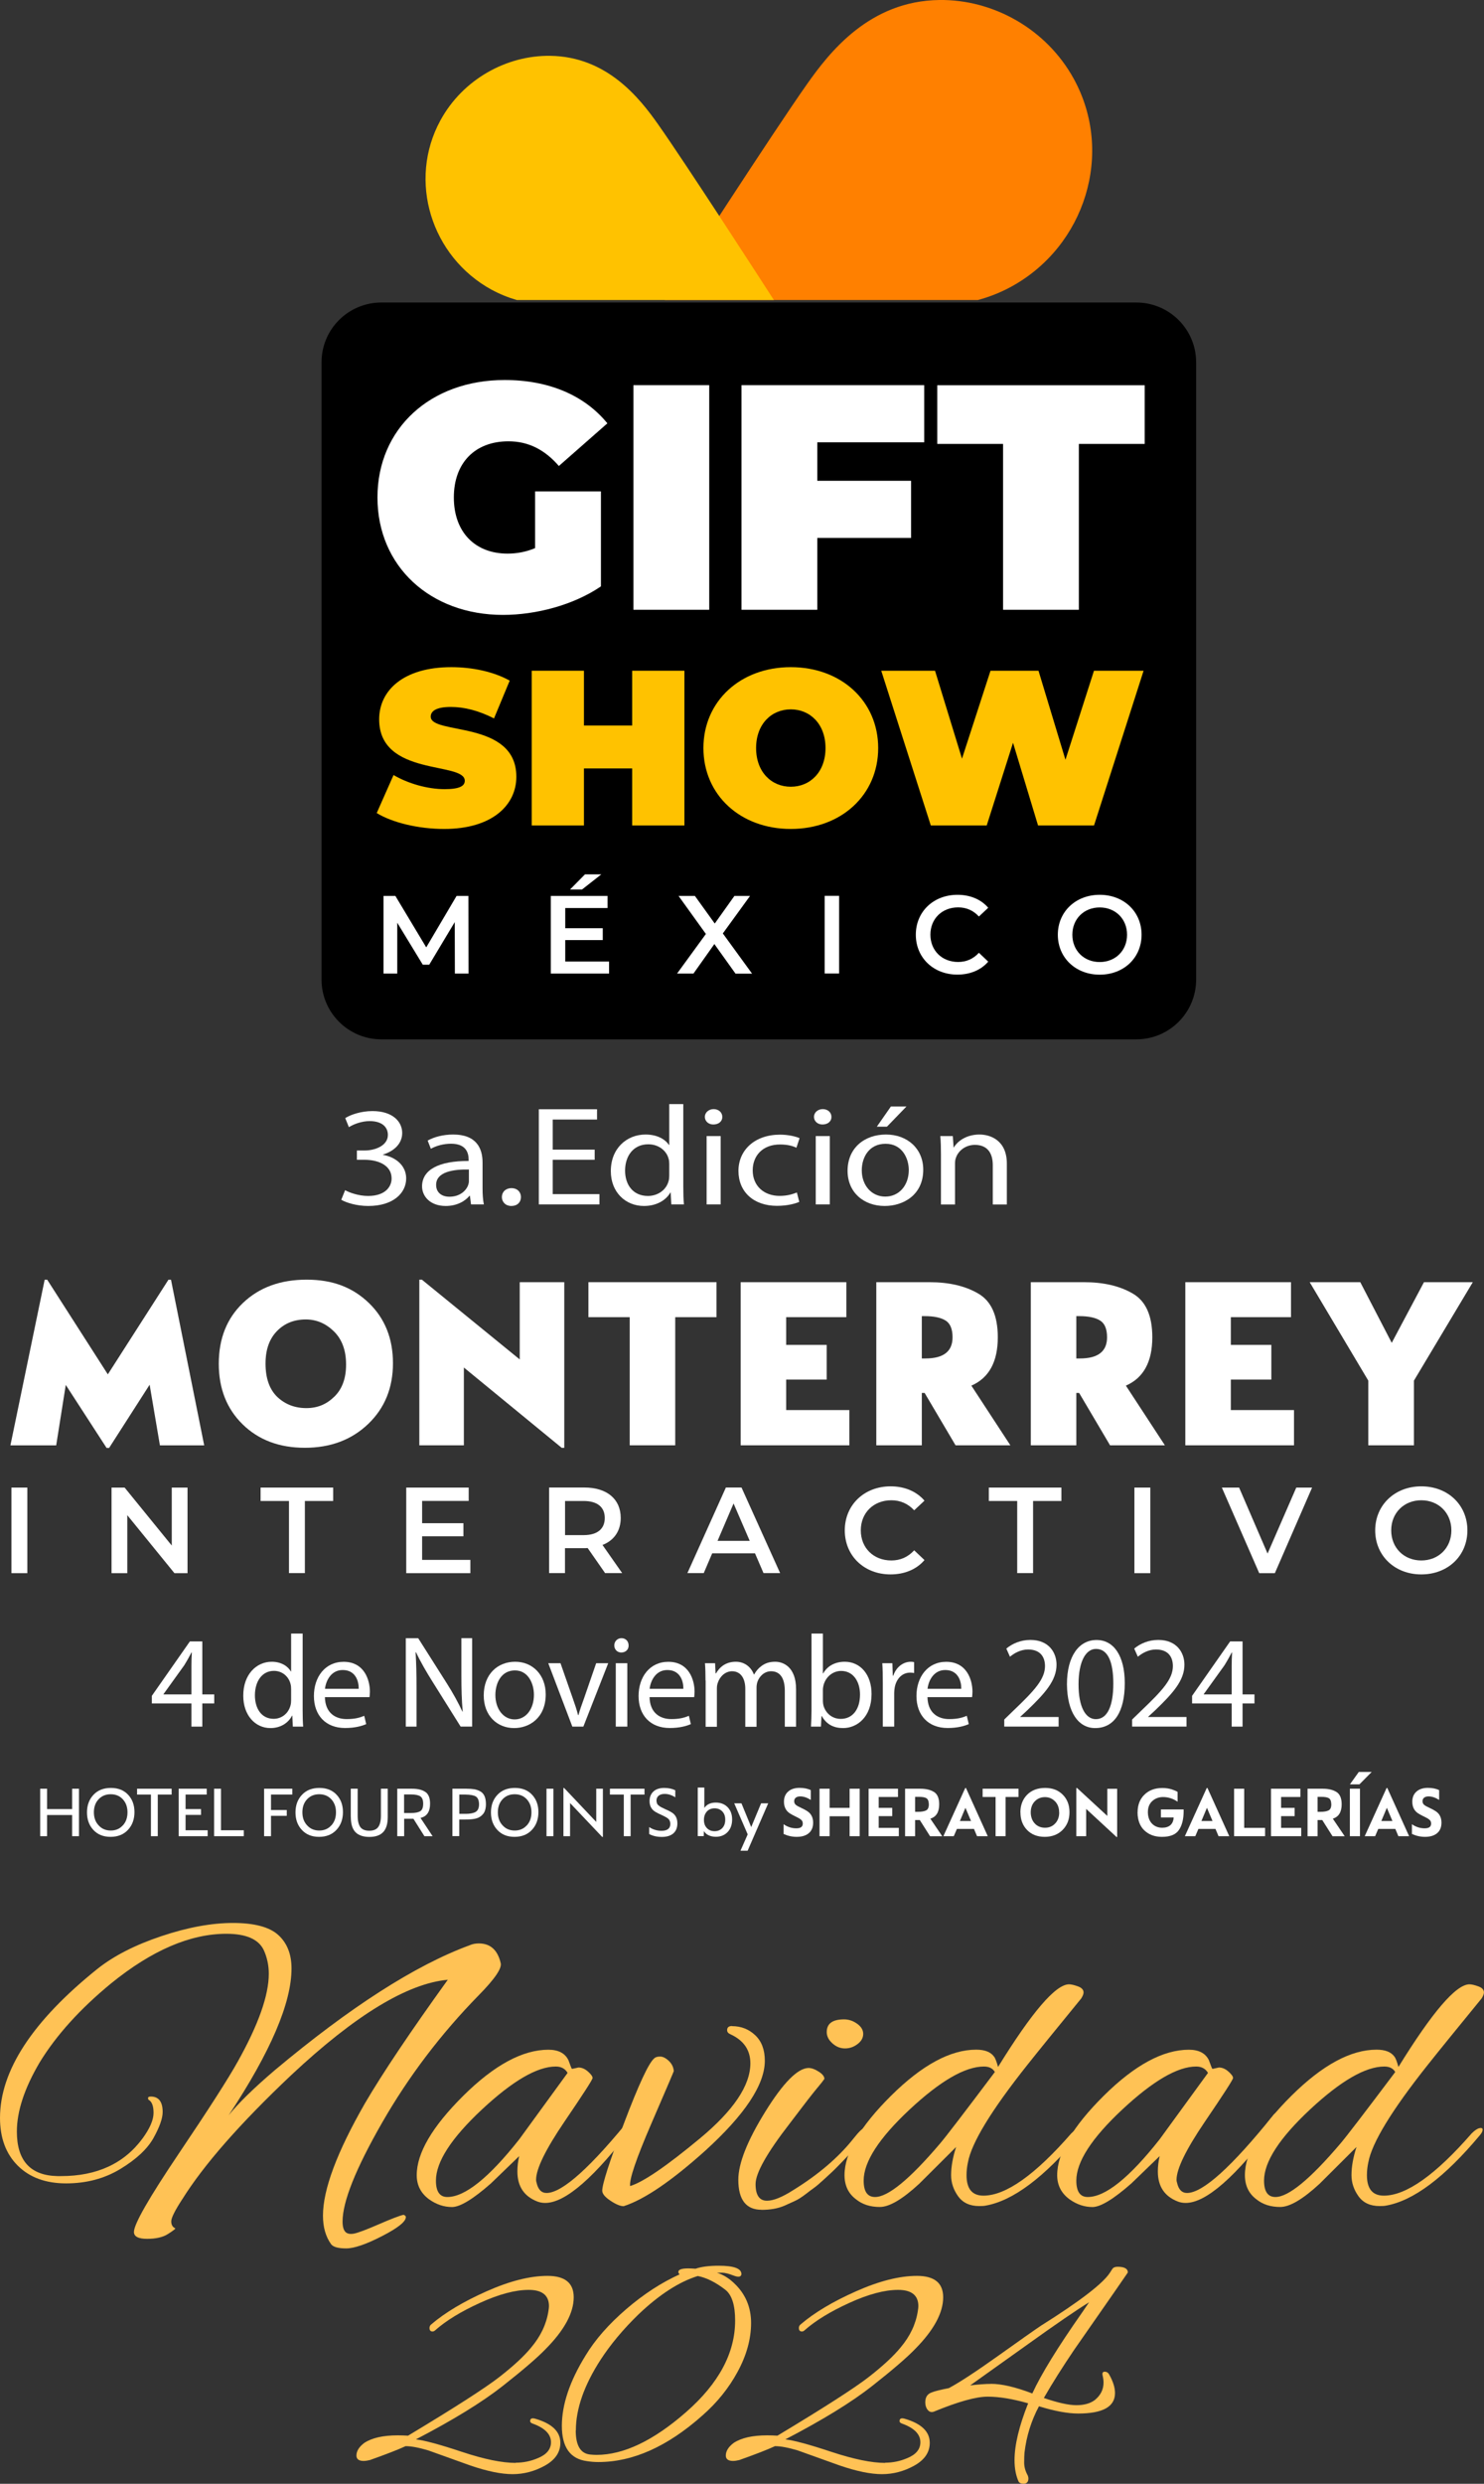 <svg xmlns="http://www.w3.org/2000/svg" id="Capa_2" data-name="Capa 2" viewBox="0 0 227.91 381.31"><rect x="0" y="0" width="227.91" height="381.31" fill="#333333" stroke="none"/><defs><style>      .cls-1 {        fill: #ffc200;      }      .cls-1, .cls-2, .cls-3, .cls-4, .cls-5 {        stroke-width: 0px;      }      .cls-2 {        fill: #000;      }      .cls-3 {        fill: #ff8000;      }      .cls-4 {        fill: #ffc255;      }      .cls-5 {        fill: #fff;      }    </style></defs><g id="Capa_1-2" data-name="Capa 1"><g><g><g><path class="cls-4" d="M27.98,337.64c-1.12,1.72-1.68,2.85-1.68,3.38s.21.89.63,1.08c0,.09-.38.38-1.15.87s-1.83.73-3.18.73-2.03-.35-2.03-1.05c0-1.21,2.3-5.22,6.89-12.04,4.59-6.81,7.61-11.52,9.06-14.13,3.17-5.67,4.76-10.16,4.76-13.47,0-1.3-.26-2.51-.77-3.63-.79-1.67-2.71-2.51-5.74-2.51-5.55,0-11.45,2.54-17.7,7.61-4.76,3.91-8.42,7.95-10.98,12.14-2.33,3.95-3.5,7.49-3.5,10.61,0,4.47,2.07,6.75,6.23,6.84h.56c5.5,0,9.68-1.93,12.52-5.79,1.12-1.54,1.68-2.84,1.68-3.91s-.26-1.75-.77-2.02c-.05-.05-.07-.14-.07-.28s.14-.21.42-.21c1.21,0,1.82.79,1.82,2.37,0,.98-.47,2.3-1.4,3.98-.93,1.67-2.62,3.26-5.07,4.75-2.45,1.49-5.24,2.23-8.36,2.23s-5.6-.91-7.42-2.72c-1.82-1.81-2.73-4.26-2.73-7.33,0-7.26,4.99-14.88,14.97-22.89,2.52-2,5.79-3.67,9.83-5.02,4.03-1.35,7.7-2.02,10.98-2.02s5.61.62,6.96,1.85c1.35,1.23,2.03,2.94,2.03,5.13,0,5.3-3.22,12.82-9.65,22.54,1.45-1.81,3.8-4.12,7.07-6.91,11.61-9.72,21.59-16.12,29.94-19.19.42-.19.89-.28,1.4-.28,1.77,0,2.89,1,3.36,3,.23.79-.89,2.44-3.36,4.95-5.83,5.95-10.77,12.47-14.83,19.54-4.06,7.07-6.09,12.14-6.09,15.21,0,.74.14,1.27.42,1.57.28.3.72.39,1.33.28.61-.12,1.88-.59,3.81-1.43,1.93-.84,3.21-1.33,3.81-1.46.23.09.35.21.35.35,0,.7-1.22,1.67-3.67,2.93-2.45,1.26-4.28,1.88-5.49,1.88s-1.98-.21-2.31-.63c-.84-1.16-1.26-2.63-1.26-4.4,0-4,2.14-9.74,6.44-17.23,2.75-4.7,7-11.02,12.73-18.98-6.2.56-14.23,5.44-24.06,14.65-7.83,7.4-13.41,13.75-16.72,19.05Z"></path><path class="cls-4" d="M87.86,317.61l.98-.21c.51,0,1,.21,1.47.63.47.42.7.74.7.98s-1.45,2.48-4.34,6.73c-2.89,4.26-4.34,7.22-4.34,8.9,0,.14.02.28.07.42.23,1.07.75,1.6,1.54,1.6,2.42,0,6.86-4,13.29-12,.14-.18.3-.28.49-.28s.28.17.28.52-.21.8-.63,1.36c-5.97,7.95-10.52,11.93-13.64,11.93-.42,0-.82-.07-1.19-.21-2.05-.79-3.08-2.33-3.08-4.61,0-.79.09-1.58.28-2.37l-4.34,4.19c-2.75,2.42-4.75,3.63-5.98,3.63s-2.41-.39-3.53-1.19c-1.26-.93-1.89-2.16-1.89-3.7,0-3.39,2.38-7.45,7.14-12.18,4.76-4.72,9.12-7.08,13.08-7.08,1.54,0,2.56.54,3.08,1.61.14.37.26.69.35.94.09.26.16.38.21.38ZM66.95,334.77c0,1.67.58,2.51,1.75,2.51,2.7,0,6.39-2.95,11.05-8.86l7.42-10.19c-.37-.65-.98-.98-1.82-.98-2.85,0-6.62,2.2-11.33,6.59-4.71,4.4-7.07,8.04-7.07,10.92Z"></path><path class="cls-4" d="M112.42,311.05c1.4,0,2.59.47,3.57,1.4.98.93,1.47,2.23,1.47,3.91,0,3.67-3.06,8.28-9.16,13.82-5.18,4.65-9.35,7.49-12.52,8.51-.51,0-1.19-.28-2.03-.84-.84-.56-1.26-1.07-1.26-1.54,0-1.02,1.12-4.49,3.36-10.4,2.24-5.91,3.78-9.21,4.62-9.91.19-.19.49-.28.91-.28s.86.22,1.33.66c.47.44.72.97.77,1.57,0,.05-1.15,2.75-3.46,8.09-2.31,5.35-3.39,8.54-3.25,9.56,2-.6,5.58-3.05,10.74-7.33,5.15-4.28,7.73-8.12,7.73-11.51,0-2.05-1.03-3.53-3.08-4.47-.33-.14-.49-.35-.49-.63,0-.42.26-.63.77-.63Z"></path><path class="cls-4" d="M116.96,339.24c-2.38,0-3.57-1.54-3.57-4.61,0-2.51,1.38-5.99,4.13-10.43,2.75-4.44,4.97-6.69,6.64-6.73.47,0,.99.19,1.57.56.58.37.88.74.88,1.12-.23.33-.51.69-.84,1.08s-.68.83-1.05,1.29c-.37.47-.89,1.13-1.54,1.99-.65.86-1.28,1.69-1.89,2.48-3.5,4.51-5.25,7.62-5.25,9.31s.58,2.55,1.75,2.55c.98,0,2.31-.53,3.99-1.6,3.92-2.42,7.02-5.07,9.3-7.95.84-1.07,1.41-1.61,1.71-1.61s.46.19.46.56-.54,1.12-1.61,2.23c-1.07,1.12-1.92,2-2.55,2.65-.63.65-1.06,1.08-1.29,1.29-.23.21-.66.61-1.29,1.19-.63.58-1.11.99-1.43,1.22-.33.23-.79.58-1.4,1.05-.61.46-1.14.8-1.61,1.01-.47.21-1,.45-1.61.73-.98.42-2.15.63-3.5.63ZM131.62,310.67c.63.44.95.97.95,1.57s-.29,1.13-.88,1.57c-.58.44-1.22.66-1.92.66s-1.34-.25-1.92-.77c-.58-.51-.88-1.09-.88-1.74,0-1.3.88-1.95,2.66-1.95.7,0,1.37.22,1.99.66Z"></path><path class="cls-4" d="M153.27,317.33c5.22-8.46,8.86-12.7,10.91-12.7.33,0,.78.1,1.36.31.58.21.87.52.87.94,0,.23-.12.54-.35.91-3.73,4.56-6.51,7.98-8.32,10.26-5.5,6.93-8.54,11.91-9.09,14.93-.14.65-.21,1.3-.21,1.95,0,2.09.86,3.14,2.59,3.14,3.45,0,7.95-3.19,13.5-9.56.47-.46.86-.73,1.19-.8.33-.07.49.01.49.24s-.14.51-.42.84c-5.41,6.47-10.21,10.07-14.41,10.81-.23.05-.56.07-.98.07-1.45,0-2.53-.5-3.25-1.5-.72-1-1.08-2.08-1.08-3.24,0-1.3.25-2.74.77-4.33l-5.67,5.65c-2.57,2.37-4.58,3.56-6.05,3.56s-2.69-.39-3.67-1.19c-1.17-.88-1.75-2.12-1.75-3.7,0-3.39,2.38-7.45,7.14-12.18,4.76-4.72,9.12-7.08,13.08-7.08,1.31,0,2.21.35,2.73,1.05.19.23.4.77.63,1.6ZM132.64,334.77c0,1.67.58,2.51,1.75,2.51,2,0,5.34-2.74,10-8.23.84-.98,3.64-4.63,8.4-10.96-.33-.56-.89-.84-1.68-.84-2.89,0-6.69,2.2-11.4,6.59-4.71,4.4-7.07,8.04-7.07,10.92Z"></path><path class="cls-4" d="M186.22,317.61l.98-.21c.51,0,1,.21,1.47.63.47.42.7.74.7.98s-1.45,2.48-4.34,6.73c-2.89,4.26-4.34,7.22-4.34,8.9,0,.14.02.28.07.42.23,1.07.75,1.6,1.54,1.6,2.42,0,6.86-4,13.29-12,.14-.18.3-.28.49-.28s.28.17.28.52-.21.8-.63,1.36c-5.97,7.95-10.52,11.93-13.64,11.93-.42,0-.82-.07-1.19-.21-2.05-.79-3.08-2.33-3.08-4.61,0-.79.09-1.58.28-2.37l-4.34,4.19c-2.75,2.42-4.75,3.63-5.98,3.63s-2.41-.39-3.53-1.19c-1.26-.93-1.89-2.16-1.89-3.7,0-3.39,2.38-7.45,7.14-12.18,4.76-4.72,9.12-7.08,13.08-7.08,1.54,0,2.56.54,3.08,1.61.14.37.26.69.35.94.09.26.16.38.21.38ZM165.3,334.77c0,1.67.58,2.51,1.75,2.51,2.71,0,6.39-2.95,11.05-8.86l7.42-10.19c-.37-.65-.98-.98-1.82-.98-2.85,0-6.62,2.2-11.33,6.59-4.71,4.4-7.07,8.04-7.07,10.92Z"></path><path class="cls-4" d="M214.76,317.33c5.22-8.46,8.86-12.7,10.91-12.7.33,0,.78.1,1.36.31.58.21.87.52.87.94,0,.23-.12.54-.35.91-3.73,4.56-6.51,7.98-8.32,10.26-5.5,6.93-8.54,11.91-9.09,14.93-.14.65-.21,1.3-.21,1.95,0,2.09.86,3.14,2.59,3.14,3.45,0,7.95-3.19,13.5-9.56.47-.46.86-.73,1.19-.8.33-.07.49.01.49.24s-.14.51-.42.84c-5.41,6.47-10.21,10.07-14.41,10.81-.23.05-.56.07-.98.07-1.45,0-2.53-.5-3.25-1.5-.72-1-1.08-2.08-1.08-3.24,0-1.3.25-2.74.77-4.33l-5.67,5.65c-2.57,2.37-4.58,3.56-6.05,3.56s-2.69-.39-3.67-1.19c-1.17-.88-1.75-2.12-1.75-3.7,0-3.39,2.38-7.45,7.14-12.18,4.76-4.72,9.12-7.08,13.08-7.08,1.31,0,2.21.35,2.73,1.05.19.23.4.77.63,1.6ZM194.13,334.77c0,1.67.58,2.51,1.75,2.51,2,0,5.34-2.74,10-8.23.84-.98,3.64-4.63,8.4-10.96-.33-.56-.89-.84-1.68-.84-2.89,0-6.69,2.2-11.4,6.59-4.71,4.4-7.07,8.04-7.07,10.92Z"></path></g><g><path class="cls-4" d="M79.2,378.07c1.17,0,2.3-.23,3.38-.69,1.36-.55,2.04-1.37,2.04-2.45,0-1.23-.94-2.19-2.83-2.87-.25-.09-.37-.21-.37-.37,0-.4.26-.52.79-.37,2.56.74,3.85,1.97,3.85,3.7,0,1.45-.79,2.61-2.36,3.49-1.58.88-3.24,1.32-4.98,1.32s-3.92-.45-6.51-1.34l-6.44-2.31c-1.45-.43-2.61-.65-3.48-.65-1.11.52-2.94,1.23-5.47,2.13-.37.09-.69.14-.97.14-.74,0-1.11-.28-1.11-.83,0-.68.4-1.33,1.21-1.94,1.17-.77,2.89-1.16,5.14-1.16.52,0,1.05.02,1.58.05,7.23-4.35,11.93-7.37,14.09-9.06,2.16-1.69,3.77-3.19,4.82-4.48,1.45-1.72,2.33-3.57,2.64-5.55.06-.37.09-.63.09-.79,0-1.66-1.04-2.5-3.11-2.5s-4.56.66-7.48,1.99-5.21,2.73-6.88,4.21c-.12.12-.26.19-.42.19-.31,0-.46-.19-.46-.55,0-.22.09-.4.28-.55,2.13-1.82,4.97-3.51,8.5-5.08,3.54-1.57,6.65-2.36,9.34-2.36s4.03,1.09,4.03,3.28c0,2.4-1.44,5.05-4.31,7.95-1.24,1.29-3.43,3.18-6.58,5.66-3.15,2.48-7.6,5.22-13.35,8.21,1.33.15,3.69.79,7.09,1.92s6.15,1.69,8.25,1.69Z"></path><path class="cls-4" d="M113.87,349.13c-.06.43-.46.5-1.21.21-.74-.29-1.34-.44-1.78-.44h-.77c.96.31,1.84.85,2.64,1.62,1.73,1.63,2.6,3.67,2.6,6.1s-.68,4.92-2.04,7.44c-1.36,2.53-3.18,4.79-5.47,6.79-5.35,4.75-10.66,7.12-15.94,7.12-.62,0-1.2-.05-1.76-.14-2.57-.34-3.85-2.14-3.85-5.41s1.21-6.86,3.62-10.77c1.48-2.46,3.58-4.85,6.28-7.17s5.43-4.08,8.18-5.32c-.12-.12-.19-.25-.19-.37,0-.37.51-.55,1.53-.55.31,0,.68.02,1.11.05.9-.31,2.09-.46,3.57-.46,2.32,0,3.48.43,3.48,1.29ZM88.42,373.12c0,2.34.76,3.58,2.27,3.7.31.03.62.05.93.05,4.17,0,8.76-2.2,13.77-6.59s7.51-9.07,7.51-14.03c0-2.34-.49-3.91-1.48-4.71-1.51-1.17-2.94-1.88-4.26-2.13-2.87.89-5.9,2.85-9.08,5.87-2.35,2.28-4.3,4.61-5.84,6.98-2.53,3.91-3.8,7.54-3.8,10.86Z"></path><path class="cls-4" d="M135.93,378.07c1.18,0,2.3-.23,3.38-.69,1.36-.55,2.04-1.37,2.04-2.45,0-1.23-.94-2.19-2.83-2.87-.25-.09-.37-.21-.37-.37,0-.4.26-.52.79-.37,2.56.74,3.85,1.97,3.85,3.7,0,1.45-.79,2.61-2.36,3.49-1.58.88-3.24,1.32-4.98,1.32s-3.92-.45-6.51-1.34l-6.44-2.31c-1.45-.43-2.61-.65-3.48-.65-1.11.52-2.94,1.23-5.47,2.13-.37.09-.69.14-.97.14-.74,0-1.11-.28-1.11-.83,0-.68.4-1.33,1.21-1.94,1.17-.77,2.89-1.16,5.14-1.16.53,0,1.05.02,1.58.05,7.23-4.35,11.93-7.37,14.09-9.06,2.16-1.69,3.77-3.19,4.82-4.48,1.45-1.72,2.33-3.57,2.64-5.55.06-.37.09-.63.09-.79,0-1.66-1.04-2.5-3.11-2.5s-4.56.66-7.48,1.99-5.21,2.73-6.88,4.21c-.12.12-.26.19-.42.19-.31,0-.46-.19-.46-.55,0-.22.09-.4.28-.55,2.13-1.82,4.97-3.51,8.51-5.08,3.54-1.57,6.65-2.36,9.34-2.36s4.03,1.09,4.03,3.28c0,2.4-1.44,5.05-4.31,7.95-1.24,1.29-3.43,3.18-6.58,5.66-3.15,2.48-7.6,5.22-13.35,8.21,1.33.15,3.69.79,7.09,1.92,3.4,1.12,6.15,1.69,8.25,1.69Z"></path><path class="cls-4" d="M160.3,368.13c2.16.74,3.83,1.11,5.01,1.11s2.12-.26,2.83-.79c.9-.74,1.34-1.63,1.34-2.68,0-.34-.05-.7-.14-1.09-.09-.38.02-.58.32-.58s.54.15.7.46c.59,1.05.88,1.99.88,2.82,0,2.1-1.88,3.14-5.65,3.14-1.61,0-3.62-.37-6.03-1.11-1.17,2.19-1.92,4.56-2.22,7.12-.03.37-.05.88-.05,1.53s.18,1.31.56,1.99c.06.18.09.32.09.42,0,.55-.25.83-.74.83-.34,0-.59-.09-.74-.28-.43-.92-.65-2.03-.65-3.33,0-2.34.7-5.25,2.09-8.74-2.38-.68-4.46-1.02-6.23-1.02s-4.53.77-8.27,2.31c-.37.12-.68.03-.93-.28-.25-.31-.37-.69-.37-1.16,0-.8.34-1.31,1.02-1.53.46-.19,1.33-.4,2.6-.65,1.67-.89,4.21-2.56,7.62-4.99,3.41-2.43,5.58-3.96,6.51-4.58,5.93-3.73,9.46-6.43,10.57-8.09l.42-.65c.15-.21.42-.32.79-.32,1.05,0,1.58.29,1.58.88,0,.03-2.75,3.99-8.25,11.88-1.79,2.65-3.34,5.1-4.63,7.35ZM152.19,365.96c1.64,0,3.75.49,6.35,1.48,1.36-2.96,3.91-7.1,7.65-12.43l1.07-1.57c-1.95,1.2-5.07,3.34-9.38,6.43-4.31,3.08-7.27,5.19-8.88,6.33,1.27-.15,2.33-.23,3.2-.23Z"></path></g></g><g><g><path class="cls-2" d="M174.52,46.44H58.57c-5.08,0-9.19,4.11-9.19,9.18v94.76c0,5.07,4.12,9.18,9.19,9.18h115.94c5.08,0,9.19-4.11,9.19-9.18V55.62c0-5.07-4.12-9.18-9.19-9.18Z"></path><g><path class="cls-5" d="M82.18,75.44h10.11v14.58c-4.19,2.86-9.96,4.38-15.04,4.38-11.15,0-19.28-7.44-19.28-18.03s8.14-18.03,19.53-18.03c6.81,0,12.28,2.36,15.78,6.65l-7.45,6.55c-2.17-2.51-4.69-3.79-7.74-3.79-5.13,0-8.39,3.3-8.39,8.62s3.26,8.62,8.24,8.62c1.43,0,2.81-.25,4.24-.84v-8.72Z"></path><path class="cls-5" d="M97.28,59.13h11.64v34.48h-11.64v-34.48Z"></path><path class="cls-5" d="M125.52,67.9v5.91h14.4v8.77h-14.4v11.03h-11.64v-34.48h28.06v8.77h-16.42Z"></path><path class="cls-5" d="M154.05,68.15h-10.11v-9.01h31.86v9.01h-10.11v25.46h-11.64v-25.46Z"></path></g><g><path class="cls-1" d="M57.86,124.81l2.58-5.83c2.24,1.32,5.23,2.17,7.85,2.17,2.28,0,3.09-.48,3.09-1.29,0-2.99-13.15-.58-13.15-9.43,0-4.41,3.7-8.01,11.08-8.01,3.19,0,6.49.68,8.97,2.07l-2.41,5.8c-2.34-1.19-4.55-1.76-6.63-1.76-2.34,0-3.09.68-3.09,1.49,0,2.85,13.15.47,13.15,9.23,0,4.34-3.7,8.01-11.08,8.01-3.98,0-7.98-.98-10.36-2.44Z"></path><path class="cls-1" d="M105.11,102.97v23.75h-8.02v-8.75h-7.41v8.75h-8.02v-23.75h8.02v8.41h7.41v-8.41h8.02Z"></path><path class="cls-1" d="M108.03,114.84c0-7.19,5.67-12.42,13.42-12.42s13.42,5.22,13.42,12.42-5.67,12.42-13.42,12.42-13.42-5.22-13.42-12.42ZM126.78,114.84c0-3.7-2.38-5.94-5.33-5.94s-5.33,2.24-5.33,5.94,2.38,5.94,5.33,5.94,5.33-2.24,5.33-5.94Z"></path><path class="cls-1" d="M175.63,102.97l-7.61,23.75h-8.6l-3.84-12.69-4.04,12.69h-8.59l-7.61-23.75h8.26l4.14,13.5,4.38-13.5h7.37l4.14,13.67,4.38-13.67h7.61Z"></path></g><g><path class="cls-5" d="M69.86,149.46l-.02-7.9-3.92,6.54h-.99l-3.92-6.44v7.8h-2.11v-11.92h1.82l4.74,7.9,4.66-7.9h1.82l.02,11.92h-2.1Z"></path><path class="cls-5" d="M93.54,147.6v1.86h-8.95v-11.92h8.72v1.86h-6.5v3.1h5.76v1.82h-5.76v3.29h6.74ZM89.38,136.56h-1.84l2.3-2.33h2.51l-2.97,2.33Z"></path><path class="cls-5" d="M112.95,149.46l-3.24-4.53-3.21,4.53h-2.52l4.43-6.08-4.2-5.84h2.51l3.05,4.24,3.02-4.24h2.4l-4.18,5.76,4.49,6.17h-2.56Z"></path><path class="cls-5" d="M126.65,137.53h2.22v11.92h-2.22v-11.92Z"></path><path class="cls-5" d="M140.65,143.5c0-3.56,2.73-6.13,6.4-6.13,1.94,0,3.62.7,4.72,1.99l-1.43,1.34c-.87-.94-1.94-1.4-3.19-1.4-2.47,0-4.26,1.74-4.26,4.19s1.79,4.19,4.26,4.19c1.24,0,2.32-.46,3.19-1.41l1.43,1.36c-1.11,1.29-2.78,1.99-4.74,1.99-3.65,0-6.38-2.57-6.38-6.13Z"></path><path class="cls-5" d="M162.46,143.5c0-3.53,2.73-6.13,6.43-6.13s6.43,2.59,6.43,6.13-2.73,6.13-6.43,6.13-6.43-2.61-6.43-6.13ZM173.09,143.5c0-2.44-1.79-4.19-4.2-4.19s-4.2,1.75-4.2,4.19,1.79,4.19,4.2,4.19,4.2-1.75,4.2-4.19Z"></path></g><path class="cls-3" d="M150.18,46.06c1.74-.47,3.46-1.14,5.11-2.04,11.38-6.21,15.85-20.54,9.63-31.9C160.7,4.41,152.48-.11,144.26,0c-10.73.14-16.87,8.01-20.33,12.93-5.34,7.58-19.65,29.75-21.83,33.13h48.08Z"></path><path class="cls-1" d="M75.51,44.48c1.25.68,2.55,1.2,3.86,1.58h39.48c-1.92-2.98-13.44-20.81-17.76-26.94-2.83-4.02-7.84-10.43-16.59-10.55-6.7-.09-13.41,3.6-16.85,9.89-5.07,9.27-1.43,20.95,7.85,26.02Z"></path></g><g><path class="cls-5" d="M16.36,222.27l-6.26-9.66-1.47,9.28H1.6l5.26-25.43h.39l9.31,14.53,9.31-14.53h.39l5.1,25.43h-6.8l-1.58-9.31-6.22,9.7h-.39Z"></path><path class="cls-5" d="M33.6,209.36c0-3.86,1.24-6.98,3.73-9.35,2.49-2.37,5.74-3.56,9.76-3.56s7.07,1.19,9.55,3.57c2.47,2.38,3.71,5.47,3.71,9.26s-1.27,6.9-3.81,9.33c-2.54,2.43-5.78,3.65-9.72,3.65s-7.1-1.2-9.55-3.59c-2.45-2.4-3.67-5.5-3.67-9.31ZM53.15,209.48c0-2.16-.62-3.86-1.86-5.08-1.24-1.22-2.68-1.84-4.33-1.84-1.8,0-3.28.6-4.44,1.8-1.16,1.2-1.74,2.85-1.74,4.97,0,2.27.61,3.98,1.82,5.14,1.21,1.13,2.69,1.7,4.44,1.7s3.11-.59,4.31-1.76c1.2-1.17,1.8-2.81,1.8-4.93Z"></path><path class="cls-5" d="M86.27,222.27l-15.03-12.33v11.94h-6.84v-25.43h.39l15.03,12.25v-11.86h6.84v25.43h-.39Z"></path><path class="cls-5" d="M96.71,221.88v-19.67h-6.34v-5.37h19.67v5.37h-6.34v19.67h-6.99Z"></path><path class="cls-5" d="M113.75,221.88v-25.04h16.23v5.37h-9.24v4.25h6.22v5.33h-6.22v4.68h9.7v5.41h-16.7Z"></path><path class="cls-5" d="M134.58,221.88v-25.04h8.19c2.99,0,5.47.58,7.46,1.74,2.01,1.16,3.01,3.4,3.01,6.72,0,3.76-1.35,6.24-4.06,7.42l5.99,9.16h-8.42l-4.75-8.04h-.43v8.04h-6.99ZM141.58,208.55h.54c2.78,0,4.17-1.08,4.17-3.25,0-1.26-.35-2.12-1.06-2.57-.71-.45-1.78-.68-3.23-.68h-.43v6.49Z"></path><path class="cls-5" d="M158.31,221.88v-25.04h8.19c2.99,0,5.47.58,7.46,1.74,2.01,1.16,3.01,3.4,3.01,6.72,0,3.76-1.35,6.24-4.06,7.42l5.99,9.16h-8.42l-4.75-8.04h-.43v8.04h-6.99ZM165.31,208.55h.54c2.78,0,4.17-1.08,4.17-3.25,0-1.26-.35-2.12-1.06-2.57-.71-.45-1.78-.68-3.23-.68h-.43v6.49Z"></path><path class="cls-5" d="M182.04,221.88v-25.04h16.23v5.37h-9.24v4.25h6.22v5.33h-6.22v4.68h9.7v5.41h-16.7Z"></path><path class="cls-5" d="M210.14,221.88v-9.93l-9-15.11h7.77l4.83,9.31,4.95-9.31h7.5l-9.04,15.11v9.93h-6.99Z"></path></g><g><path class="cls-5" d="M29.4,265.07v-3.56h-6.08v-1.17l5.84-8.35h1.91v8.13h1.83v1.39h-1.83v3.56h-1.67ZM29.4,260.12v-4.37c0-.68.02-1.37.06-2.05h-.06c-.4.76-.72,1.33-1.09,1.93l-3.2,4.45v.04h4.29Z"></path><path class="cls-5" d="M46.48,250.78v11.77c0,.87.02,1.85.08,2.52h-1.59l-.08-1.69h-.04c-.54,1.09-1.73,1.91-3.32,1.91-2.35,0-4.17-1.99-4.17-4.95-.02-3.24,1.99-5.23,4.37-5.23,1.49,0,2.5.71,2.94,1.49h.04v-5.82h1.77ZM44.71,259.3c0-.22-.02-.52-.08-.74-.26-1.13-1.23-2.05-2.56-2.05-1.83,0-2.92,1.61-2.92,3.76,0,1.97.97,3.6,2.88,3.6,1.19,0,2.27-.78,2.6-2.11.06-.24.08-.48.08-.76v-1.69Z"></path><path class="cls-5" d="M49.9,260.53c.04,2.4,1.57,3.38,3.34,3.38,1.27,0,2.03-.22,2.7-.5l.3,1.27c-.62.28-1.69.6-3.24.6-3,0-4.79-1.97-4.79-4.91s1.73-5.25,4.57-5.25c3.18,0,4.03,2.8,4.03,4.59,0,.36-.04.64-.06.83h-6.84ZM55.09,259.26c.02-1.13-.46-2.88-2.46-2.88-1.79,0-2.58,1.65-2.72,2.88h5.17Z"></path><path class="cls-5" d="M62.32,265.07v-13.57h1.91l4.35,6.86c1.01,1.59,1.79,3.02,2.44,4.41l.04-.02c-.16-1.81-.2-3.46-.2-5.58v-5.68h1.65v13.57h-1.77l-4.31-6.88c-.95-1.51-1.85-3.06-2.54-4.53l-.06.02c.1,1.71.14,3.34.14,5.6v5.8h-1.65Z"></path><path class="cls-5" d="M83.81,260.12c0,3.6-2.5,5.17-4.85,5.17-2.64,0-4.67-1.93-4.67-5.01,0-3.26,2.13-5.17,4.83-5.17s4.69,2.03,4.69,5.01ZM76.08,260.22c0,2.13,1.23,3.74,2.96,3.74s2.96-1.59,2.96-3.78c0-1.65-.83-3.74-2.92-3.74s-3,1.93-3,3.78Z"></path><path class="cls-5" d="M86.08,255.33l1.91,5.47c.32.89.58,1.69.79,2.5h.06c.22-.8.5-1.61.83-2.5l1.89-5.47h1.85l-3.82,9.74h-1.69l-3.7-9.74h1.89Z"></path><path class="cls-5" d="M96.54,252.6c.02.6-.42,1.09-1.13,1.09-.62,0-1.07-.48-1.07-1.09s.46-1.11,1.11-1.11,1.09.48,1.09,1.11ZM94.57,265.07v-9.74h1.77v9.74h-1.77Z"></path><path class="cls-5" d="M99.76,260.53c.04,2.4,1.57,3.38,3.34,3.38,1.27,0,2.03-.22,2.7-.5l.3,1.27c-.62.28-1.69.6-3.24.6-3,0-4.79-1.97-4.79-4.91s1.73-5.25,4.57-5.25c3.18,0,4.03,2.8,4.03,4.59,0,.36-.04.64-.06.83h-6.84ZM104.95,259.26c.02-1.13-.46-2.88-2.46-2.88-1.79,0-2.58,1.65-2.72,2.88h5.17Z"></path><path class="cls-5" d="M108.35,257.97c0-1.01-.02-1.83-.08-2.64h1.55l.08,1.57h.06c.54-.93,1.45-1.79,3.06-1.79,1.33,0,2.33.81,2.76,1.95h.04c.3-.54.68-.97,1.09-1.27.58-.44,1.23-.68,2.15-.68,1.29,0,3.2.85,3.2,4.23v5.74h-1.73v-5.51c0-1.87-.68-3-2.11-3-1.01,0-1.79.75-2.09,1.61-.08.24-.14.56-.14.89v6.02h-1.73v-5.84c0-1.55-.68-2.68-2.03-2.68-1.11,0-1.91.89-2.19,1.77-.1.26-.14.56-.14.87v5.88h-1.73v-7.1Z"></path><path class="cls-5" d="M124.55,265.07c.04-.66.08-1.65.08-2.52v-11.77h1.75v6.12h.04c.62-1.09,1.75-1.79,3.32-1.79,2.42,0,4.13,2.01,4.11,4.97,0,3.48-2.19,5.21-4.37,5.21-1.41,0-2.54-.54-3.26-1.83h-.06l-.08,1.61h-1.53ZM126.38,261.17c0,.22.04.44.08.64.34,1.23,1.37,2.07,2.66,2.07,1.85,0,2.96-1.51,2.96-3.74,0-1.95-1.01-3.62-2.9-3.62-1.21,0-2.33.83-2.7,2.17-.04.2-.1.44-.1.72v1.75Z"></path><path class="cls-5" d="M135.58,258.37c0-1.15-.02-2.13-.08-3.04h1.55l.06,1.91h.08c.44-1.31,1.51-2.13,2.7-2.13.2,0,.34.02.5.06v1.67c-.18-.04-.36-.06-.6-.06-1.25,0-2.13.95-2.38,2.27-.04.24-.08.52-.08.83v5.19h-1.75v-6.7Z"></path><path class="cls-5" d="M142.44,260.53c.04,2.4,1.57,3.38,3.34,3.38,1.27,0,2.03-.22,2.7-.5l.3,1.27c-.62.28-1.69.6-3.24.6-3,0-4.79-1.97-4.79-4.91s1.73-5.25,4.57-5.25c3.18,0,4.03,2.8,4.03,4.59,0,.36-.04.64-.06.83h-6.84ZM147.63,259.26c.02-1.13-.46-2.88-2.46-2.88-1.79,0-2.58,1.65-2.72,2.88h5.17Z"></path><path class="cls-5" d="M154.23,265.07v-1.09l1.39-1.35c3.34-3.18,4.85-4.87,4.87-6.84,0-1.33-.64-2.56-2.6-2.56-1.19,0-2.17.6-2.78,1.11l-.56-1.25c.91-.76,2.19-1.33,3.7-1.33,2.82,0,4.01,1.93,4.01,3.8,0,2.42-1.75,4.37-4.51,7.02l-1.05.97v.04h5.88v1.47h-8.35Z"></path><path class="cls-5" d="M172.74,258.39c0,4.45-1.65,6.9-4.55,6.9-2.56,0-4.29-2.4-4.33-6.72,0-4.39,1.89-6.8,4.55-6.8s4.33,2.46,4.33,6.62ZM165.64,258.59c0,3.4,1.05,5.33,2.66,5.33,1.81,0,2.68-2.11,2.68-5.45s-.83-5.33-2.66-5.33c-1.55,0-2.68,1.89-2.68,5.45Z"></path><path class="cls-5" d="M173.87,265.07v-1.09l1.39-1.35c3.34-3.18,4.85-4.87,4.87-6.84,0-1.33-.64-2.56-2.6-2.56-1.19,0-2.17.6-2.78,1.11l-.56-1.25c.91-.76,2.19-1.33,3.7-1.33,2.82,0,4.01,1.93,4.01,3.8,0,2.42-1.75,4.37-4.51,7.02l-1.05.97v.04h5.88v1.47h-8.35Z"></path><path class="cls-5" d="M189.16,265.07v-3.56h-6.08v-1.17l5.84-8.35h1.91v8.13h1.83v1.39h-1.83v3.56h-1.67ZM189.16,260.12v-4.37c0-.68.02-1.37.06-2.05h-.06c-.4.76-.72,1.33-1.09,1.93l-3.2,4.45v.04h4.29Z"></path></g><g><path class="cls-5" d="M1.76,228.37h2.44v13.14H1.76v-13.14Z"></path><path class="cls-5" d="M28.8,228.37v13.14h-2.01l-7.24-8.9v8.9h-2.42v-13.14h2.01l7.24,8.9v-8.9h2.42Z"></path><path class="cls-5" d="M44.37,230.43h-4.35v-2.06h11.15v2.06h-4.35v11.07h-2.44v-11.07Z"></path><path class="cls-5" d="M72.24,239.46v2.05h-9.85v-13.14h9.59v2.05h-7.15v3.42h6.34v2.01h-6.34v3.62h7.41Z"></path><path class="cls-5" d="M92.93,241.5l-2.68-3.85c-.17.02-.34.02-.51.02h-2.97v3.83h-2.44v-13.14h5.41c3.45,0,5.59,1.76,5.59,4.67,0,1.99-1.01,3.45-2.8,4.15l3.02,4.32h-2.63ZM89.63,230.43h-2.85v5.24h2.85c2.14,0,3.25-.98,3.25-2.63s-1.11-2.61-3.25-2.61Z"></path><path class="cls-5" d="M115.95,238.46h-6.57l-1.3,3.04h-2.51l5.91-13.14h2.4l5.93,13.14h-2.55l-1.31-3.04ZM115.14,236.55l-2.48-5.74-2.46,5.74h4.94Z"></path><path class="cls-5" d="M129.74,234.94c0-3.92,3-6.76,7.04-6.76,2.14,0,3.98.77,5.2,2.2l-1.58,1.48c-.96-1.03-2.14-1.54-3.51-1.54-2.72,0-4.69,1.91-4.69,4.62s1.97,4.62,4.69,4.62c1.37,0,2.55-.51,3.51-1.56l1.58,1.5c-1.22,1.43-3.06,2.2-5.22,2.2-4.02,0-7.02-2.83-7.02-6.76Z"></path><path class="cls-5" d="M156.21,230.43h-4.35v-2.06h11.15v2.06h-4.35v11.07h-2.44v-11.07Z"></path><path class="cls-5" d="M174.22,228.37h2.44v13.14h-2.44v-13.14Z"></path><path class="cls-5" d="M201.51,228.37l-5.72,13.14h-2.4l-5.74-13.14h2.65l4.37,10.13,4.41-10.13h2.44Z"></path><path class="cls-5" d="M211.2,234.94c0-3.88,3-6.76,7.08-6.76s7.08,2.85,7.08,6.76-3,6.76-7.08,6.76-7.08-2.87-7.08-6.76ZM222.9,234.94c0-2.68-1.97-4.62-4.62-4.62s-4.62,1.93-4.62,4.62,1.97,4.62,4.62,4.62,4.62-1.93,4.62-4.62Z"></path></g><g><path class="cls-5" d="M6.17,281.89v-7.29h1.06v3.13h3.85v-3.13h1.05v7.29h-1.05v-3.25h-3.85v3.25h-1.06Z"></path><path class="cls-5" d="M13.36,278.24c0-1.1.33-2,1-2.71.66-.7,1.55-1.05,2.67-1.05s1.99.35,2.64,1.04c.65.69.98,1.58.98,2.67s-.33,2.02-1,2.73c-.66.71-1.55,1.07-2.67,1.07s-1.98-.35-2.64-1.06c-.66-.71-.98-1.6-.98-2.7ZM18.87,280.23c.48-.52.71-1.2.71-2.01s-.24-1.48-.72-2-1.1-.77-1.86-.77-1.38.26-1.86.77-.72,1.18-.72,2,.24,1.49.73,2.01c.48.53,1.1.79,1.86.79s1.37-.26,1.85-.79Z"></path><path class="cls-5" d="M23.18,281.89v-6.39h-2.13v-.9h5.31v.9h-2.13v6.39h-1.06Z"></path><path class="cls-5" d="M27.44,281.89v-7.29h4.31v.9h-3.25v2.23h2.37v.89h-2.37v2.36h3.39v.91h-4.44Z"></path><path class="cls-5" d="M32.88,281.89v-7.29h1.06v6.38h3.5v.91h-4.56Z"></path><path class="cls-5" d="M40.56,281.89v-7.29h4.33v.9h-3.27v2.37h2.42v.89h-2.42v3.13h-1.06Z"></path><path class="cls-5" d="M45.38,278.24c0-1.1.33-2,1-2.71.66-.7,1.55-1.05,2.67-1.05s1.99.35,2.64,1.04c.65.69.98,1.58.98,2.67s-.33,2.02-1,2.73c-.66.71-1.55,1.07-2.67,1.07s-1.98-.35-2.64-1.06c-.66-.71-.98-1.6-.98-2.7ZM50.89,280.23c.48-.52.71-1.2.71-2.01s-.24-1.48-.72-2-1.1-.77-1.86-.77-1.38.26-1.86.77-.72,1.18-.72,2,.24,1.49.73,2.01c.48.53,1.1.79,1.86.79s1.37-.26,1.85-.79Z"></path><path class="cls-5" d="M53.87,278.95v-4.35h1.06v4.13c0,.8.14,1.39.41,1.76.27.37.73.56,1.37.56s1.1-.19,1.37-.56c.28-.37.42-.96.42-1.76v-4.13h1.05v4.34c0,1.05-.23,1.82-.7,2.32s-1.18.74-2.13.74-1.67-.25-2.14-.74c-.47-.5-.7-1.26-.7-2.31Z"></path><path class="cls-5" d="M61.01,281.89v-7.29h2.28c.88,0,1.56.17,2.04.5.48.32.72.92.72,1.8,0,1.23-.49,1.96-1.47,2.18l1.86,2.81h-1.26l-1.69-2.68h-1.42v2.68h-1.06ZM62.06,278.33h1.04c.68,0,1.17-.1,1.46-.29.29-.19.43-.57.43-1.14s-.15-.94-.44-1.13-.77-.29-1.43-.29h-1.06v2.85Z"></path><path class="cls-5" d="M69.48,281.89v-7.29h2.15c.48,0,.88.03,1.2.08.32.06.63.16.92.32.29.16.51.4.65.71.15.32.22.72.23,1.21,0,.71-.15,1.23-.46,1.59-.29.33-.63.55-1.05.66-.41.11-.96.16-1.63.16h-.96v2.55h-1.06ZM70.54,278.46h.97c.68,0,1.2-.1,1.54-.3.34-.2.52-.6.52-1.2-.02-.61-.2-1-.52-1.18-.32-.18-.84-.27-1.56-.28h-.95v2.97Z"></path><path class="cls-5" d="M75.4,278.24c0-1.1.33-2,1-2.71.66-.7,1.55-1.05,2.67-1.05s1.99.35,2.64,1.04c.65.69.98,1.58.98,2.67s-.33,2.02-1,2.73c-.66.71-1.55,1.07-2.67,1.07s-1.98-.35-2.64-1.06c-.66-.71-.98-1.6-.98-2.7ZM80.91,280.23c.48-.52.71-1.2.71-2.01s-.24-1.48-.72-2-1.1-.77-1.86-.77-1.38.26-1.86.77-.72,1.18-.72,2,.24,1.49.73,2.01c.48.53,1.1.79,1.86.79s1.37-.26,1.85-.79Z"></path><path class="cls-5" d="M83.93,281.89v-7.29h1.06v7.29h-1.06Z"></path><path class="cls-5" d="M92.48,282l-4.93-5.2v5.09h-1.02v-7.4h.11l4.93,5.21v-5.1h1.02v7.4h-.11Z"></path><path class="cls-5" d="M95.8,281.89v-6.39h-2.13v-.9h5.31v.9h-2.13v6.39h-1.06Z"></path><path class="cls-5" d="M99.7,281.56v-1.07c.57.38,1.2.57,1.9.57.9,0,1.35-.36,1.35-1.08-.02-.34-.13-.6-.31-.76s-.54-.36-1.06-.6c-.35-.15-.67-.31-.95-.48-.58-.36-.87-.9-.87-1.63,0-.63.2-1.12.6-1.49.4-.36.95-.54,1.65-.54.65,0,1.22.12,1.7.36v1.08c-.53-.34-1.07-.52-1.63-.52-.39,0-.7.09-.92.27-.23.18-.34.44-.34.77.02.18.04.33.09.44s.14.22.29.33c.15.11.27.19.37.24.1.05.3.14.6.29.4.17.72.33.96.48.6.36.9.92.9,1.69,0,.68-.21,1.19-.62,1.55-.42.36-1,.54-1.76.54s-1.41-.15-1.94-.44Z"></path><path class="cls-5" d="M108.1,281.12l-.02.76h-.92v-7.46h1.01v3.13c.38-.55.96-.82,1.77-.82.75,0,1.35.24,1.81.71.46.48.69,1.1.69,1.88s-.23,1.45-.69,1.93c-.46.48-1.06.73-1.81.73-.42,0-.79-.08-1.11-.23-.32-.15-.56-.37-.72-.64ZM110.94,280.63c.3-.32.44-.75.44-1.28s-.15-.96-.46-1.27c-.3-.31-.7-.47-1.18-.47s-.9.17-1.19.5-.44.76-.44,1.28.15.94.45,1.25c.3.32.69.48,1.18.48s.89-.16,1.19-.48Z"></path><path class="cls-5" d="M113.72,284.12l1.11-2.51-2.07-4.77h1.11l1.5,3.65,1.52-3.65h1.09l-3.16,7.28h-1.1Z"></path><path class="cls-5" d="M120.34,281.56v-1.51c.6.42,1.25.63,1.95.63s1-.25,1-.74c0-.13-.03-.25-.07-.34-.04-.09-.12-.18-.23-.27s-.22-.16-.31-.21-.26-.13-.49-.25c-.4-.19-.71-.36-.93-.51-.57-.39-.86-.98-.86-1.77,0-.65.21-1.17.64-1.55s1.01-.57,1.75-.57c.69,0,1.27.12,1.73.35v1.5c-.57-.36-1.11-.54-1.63-.54-.29,0-.52.07-.68.2-.16.13-.24.31-.24.54s.08.41.24.55c.16.14.45.3.87.49.38.17.68.34.92.5.58.38.88.97.88,1.75,0,.7-.22,1.24-.66,1.61-.44.38-1.06.57-1.87.57-.71,0-1.37-.15-1.99-.44Z"></path><path class="cls-5" d="M125.86,281.89v-7.29h1.55v2.94h3.07v-2.94h1.55v7.29h-1.55v-3.06h-3.07v3.06h-1.55Z"></path><path class="cls-5" d="M133.4,281.89v-7.29h4.51v1.27h-2.96v1.67h2.08v1.27h-2.08v1.8h3.09v1.28h-4.65Z"></path><path class="cls-5" d="M139,281.89v-7.29h2.34c.87,0,1.57.17,2.1.5.53.33.8.96.8,1.89,0,1.19-.45,1.93-1.36,2.21l1.83,2.7h-1.87l-1.58-2.49h-.72v2.49h-1.55ZM140.54,278.15h.41c.6,0,1.03-.08,1.3-.23.27-.15.4-.46.4-.93-.02-.5-.15-.81-.39-.94-.24-.14-.63-.2-1.18-.2h-.54v2.31Z"></path><path class="cls-5" d="M144.88,281.89l3.36-7.4h.11l3.35,7.4h-1.65l-.47-1.12h-2.62l-.48,1.12h-1.6ZM147.42,279.56h1.71l-.86-2.03-.85,2.03Z"></path><path class="cls-5" d="M152.9,281.89v-6.02h-1.99v-1.27h5.51v1.27h-1.98v6.02h-1.54Z"></path><path class="cls-5" d="M156.71,278.24c0-1.12.35-2.02,1.04-2.72.69-.69,1.61-1.04,2.76-1.04s2.02.35,2.71,1.04c.69.69,1.03,1.59,1.03,2.69s-.35,2-1.05,2.71c-.7.71-1.62,1.07-2.75,1.07s-2.03-.35-2.71-1.05c-.68-.7-1.02-1.6-1.02-2.71ZM162.66,278.24c0-.71-.21-1.27-.63-1.7-.42-.43-.94-.65-1.55-.65s-1.15.22-1.56.65c-.41.43-.62.99-.62,1.68s.21,1.28.62,1.72.94.65,1.58.65,1.14-.22,1.55-.65.62-1,.62-1.69Z"></path><path class="cls-5" d="M171.46,282l-4.65-4.3v4.19h-1.51v-7.4h.11l4.65,4.29v-4.17h1.51v7.4h-.11Z"></path><path class="cls-5" d="M174.71,278.22c0-1.12.35-2.03,1.05-2.71.7-.68,1.62-1.02,2.75-1.02.55,0,1.05.08,1.47.22.44.15.73.28.87.38v1.5c-.7-.47-1.44-.71-2.23-.71-.66,0-1.21.21-1.66.62s-.67.98-.67,1.69.21,1.32.61,1.75c.41.43.94.65,1.58.65.54,0,.96-.13,1.27-.4.3-.27.47-.66.5-1.18h-1.96v-1.23h3.49v.26c0,1.22-.24,2.19-.72,2.89-.48.71-1.34,1.06-2.59,1.06-.82,0-1.52-.17-2.1-.52-.58-.35-1-.8-1.27-1.36-.27-.56-.4-1.19-.4-1.9Z"></path><path class="cls-5" d="M181.97,281.89l3.36-7.4h.11l3.35,7.4h-1.65l-.47-1.12h-2.62l-.48,1.12h-1.6ZM184.51,279.56h1.71l-.86-2.03-.85,2.03Z"></path><path class="cls-5" d="M189.53,281.89v-7.29h1.55v6.01h3.21v1.28h-4.76Z"></path><path class="cls-5" d="M195.2,281.89v-7.29h4.51v1.27h-2.96v1.67h2.08v1.27h-2.08v1.8h3.09v1.28h-4.65Z"></path><path class="cls-5" d="M200.81,281.89v-7.29h2.34c.87,0,1.57.17,2.1.5.53.33.8.96.8,1.89,0,1.19-.45,1.93-1.36,2.21l1.83,2.7h-1.87l-1.58-2.49h-.72v2.49h-1.55ZM202.35,278.15h.41c.6,0,1.03-.08,1.3-.23.27-.15.4-.46.4-.93-.02-.5-.15-.81-.39-.94-.24-.14-.63-.2-1.18-.2h-.54v2.31Z"></path><path class="cls-5" d="M207.31,281.89v-7.29h1.55v7.29h-1.55ZM207.32,273.93l1.36-1.9h1.98l-1.88,1.9h-1.46Z"></path><path class="cls-5" d="M209.59,281.89l3.36-7.4h.11l3.35,7.4h-1.65l-.47-1.12h-2.62l-.48,1.12h-1.6ZM212.14,279.56h1.71l-.86-2.03-.85,2.03Z"></path><path class="cls-5" d="M216.84,281.56v-1.51c.6.42,1.25.63,1.95.63s1-.25,1-.74c0-.13-.03-.25-.07-.34-.04-.09-.12-.18-.23-.27s-.22-.16-.31-.21-.26-.13-.49-.25c-.4-.19-.71-.36-.93-.51-.57-.39-.86-.98-.86-1.77,0-.65.21-1.17.64-1.55s1.01-.57,1.75-.57c.69,0,1.27.12,1.73.35v1.5c-.57-.36-1.11-.54-1.63-.54-.29,0-.52.07-.68.2-.16.13-.24.31-.24.54s.08.41.24.55c.16.14.45.3.87.49.38.17.68.34.92.5.58.38.88.97.88,1.75,0,.7-.22,1.24-.66,1.61-.44.38-1.06.57-1.87.57-.71,0-1.37-.15-1.99-.44Z"></path></g><g><path class="cls-5" d="M52.99,182.71c.61.35,2.04.89,3.54.89,2.78,0,3.64-1.56,3.61-2.73-.02-1.97-2.04-2.82-4.13-2.82h-1.2v-1.43h1.2c1.57,0,3.56-.72,3.56-2.39,0-1.13-.81-2.12-2.8-2.12-1.28,0-2.51.5-3.19.93l-.56-1.39c.84-.54,2.46-1.08,4.18-1.08,3.14,0,4.57,1.65,4.57,3.36,0,1.45-.98,2.69-2.95,3.32v.04c1.97.35,3.56,1.65,3.56,3.62,0,2.25-1.99,4.23-5.82,4.23-1.79,0-3.37-.5-4.15-.95l.59-1.47Z"></path><path class="cls-5" d="M72.34,184.9l-.17-1.32h-.07c-.66.82-1.94,1.56-3.64,1.56-2.41,0-3.64-1.5-3.64-3.01,0-2.54,2.55-3.92,7.15-3.9v-.22c0-.87-.27-2.43-2.7-2.43-1.11,0-2.26.3-3.1.78l-.49-1.26c.98-.56,2.41-.93,3.91-.93,3.64,0,4.52,2.19,4.52,4.29v3.92c0,.91.05,1.8.2,2.52h-1.97ZM72.02,179.54c-2.36-.04-5.04.33-5.04,2.36,0,1.24.93,1.82,2.04,1.82,1.55,0,2.53-.87,2.87-1.76.07-.2.12-.41.12-.61v-1.82Z"></path><path class="cls-5" d="M77.08,183.77c0-.8.61-1.37,1.47-1.37s1.45.56,1.45,1.37-.56,1.37-1.47,1.37c-.86,0-1.45-.59-1.45-1.37Z"></path><path class="cls-5" d="M91.33,178.05h-6.44v5.27h7.17v1.58h-9.31v-14.61h8.94v1.58h-6.8v4.62h6.44v1.56Z"></path><path class="cls-5" d="M104.94,169.51v12.68c0,.93.02,2,.1,2.71h-1.94l-.1-1.82h-.05c-.66,1.17-2.11,2.06-4.05,2.06-2.87,0-5.09-2.15-5.09-5.33-.02-3.49,2.43-5.64,5.33-5.64,1.82,0,3.05.76,3.59,1.6h.05v-6.27h2.16ZM102.78,178.68c0-.24-.02-.56-.1-.8-.32-1.21-1.5-2.21-3.12-2.21-2.24,0-3.56,1.73-3.56,4.05,0,2.12,1.18,3.88,3.51,3.88,1.45,0,2.78-.85,3.17-2.28.07-.26.1-.52.1-.82v-1.82Z"></path><path class="cls-5" d="M110.93,171.46c.02.65-.52,1.17-1.38,1.17-.76,0-1.3-.52-1.3-1.17s.57-1.19,1.35-1.19,1.33.52,1.33,1.19ZM108.52,184.9v-10.49h2.16v10.49h-2.16Z"></path><path class="cls-5" d="M122.75,184.51c-.57.26-1.82.61-3.42.61-3.59,0-5.92-2.15-5.92-5.36s2.51-5.57,6.39-5.57c1.28,0,2.41.28,3,.54l-.49,1.47c-.52-.26-1.33-.5-2.51-.5-2.73,0-4.2,1.78-4.2,3.97,0,2.43,1.77,3.92,4.13,3.92,1.23,0,2.04-.28,2.65-.52l.37,1.43Z"></path><path class="cls-5" d="M127.69,171.46c.02.65-.52,1.17-1.38,1.17-.76,0-1.3-.52-1.3-1.17s.56-1.19,1.35-1.19,1.33.52,1.33,1.19ZM125.28,184.9v-10.49h2.16v10.49h-2.16Z"></path><path class="cls-5" d="M141.79,179.57c0,3.88-3.05,5.57-5.92,5.57-3.22,0-5.7-2.08-5.7-5.4,0-3.51,2.6-5.57,5.9-5.57s5.72,2.19,5.72,5.4ZM132.35,179.67c0,2.3,1.5,4.03,3.61,4.03s3.61-1.71,3.61-4.08c0-1.78-1.01-4.03-3.56-4.03s-3.66,2.08-3.66,4.08ZM139.21,169.87l-3,3.1h-1.55l2.16-3.1h2.38Z"></path><path class="cls-5" d="M144.51,177.25c0-1.08-.02-1.97-.1-2.84h1.92l.12,1.73h.05c.59-1,1.97-1.97,3.93-1.97,1.65,0,4.2.87,4.2,4.47v6.27h-2.16v-6.05c0-1.69-.71-3.1-2.75-3.1-1.43,0-2.53.89-2.9,1.95-.1.24-.15.56-.15.89v6.31h-2.16v-7.65Z"></path></g></g></g></g></svg>